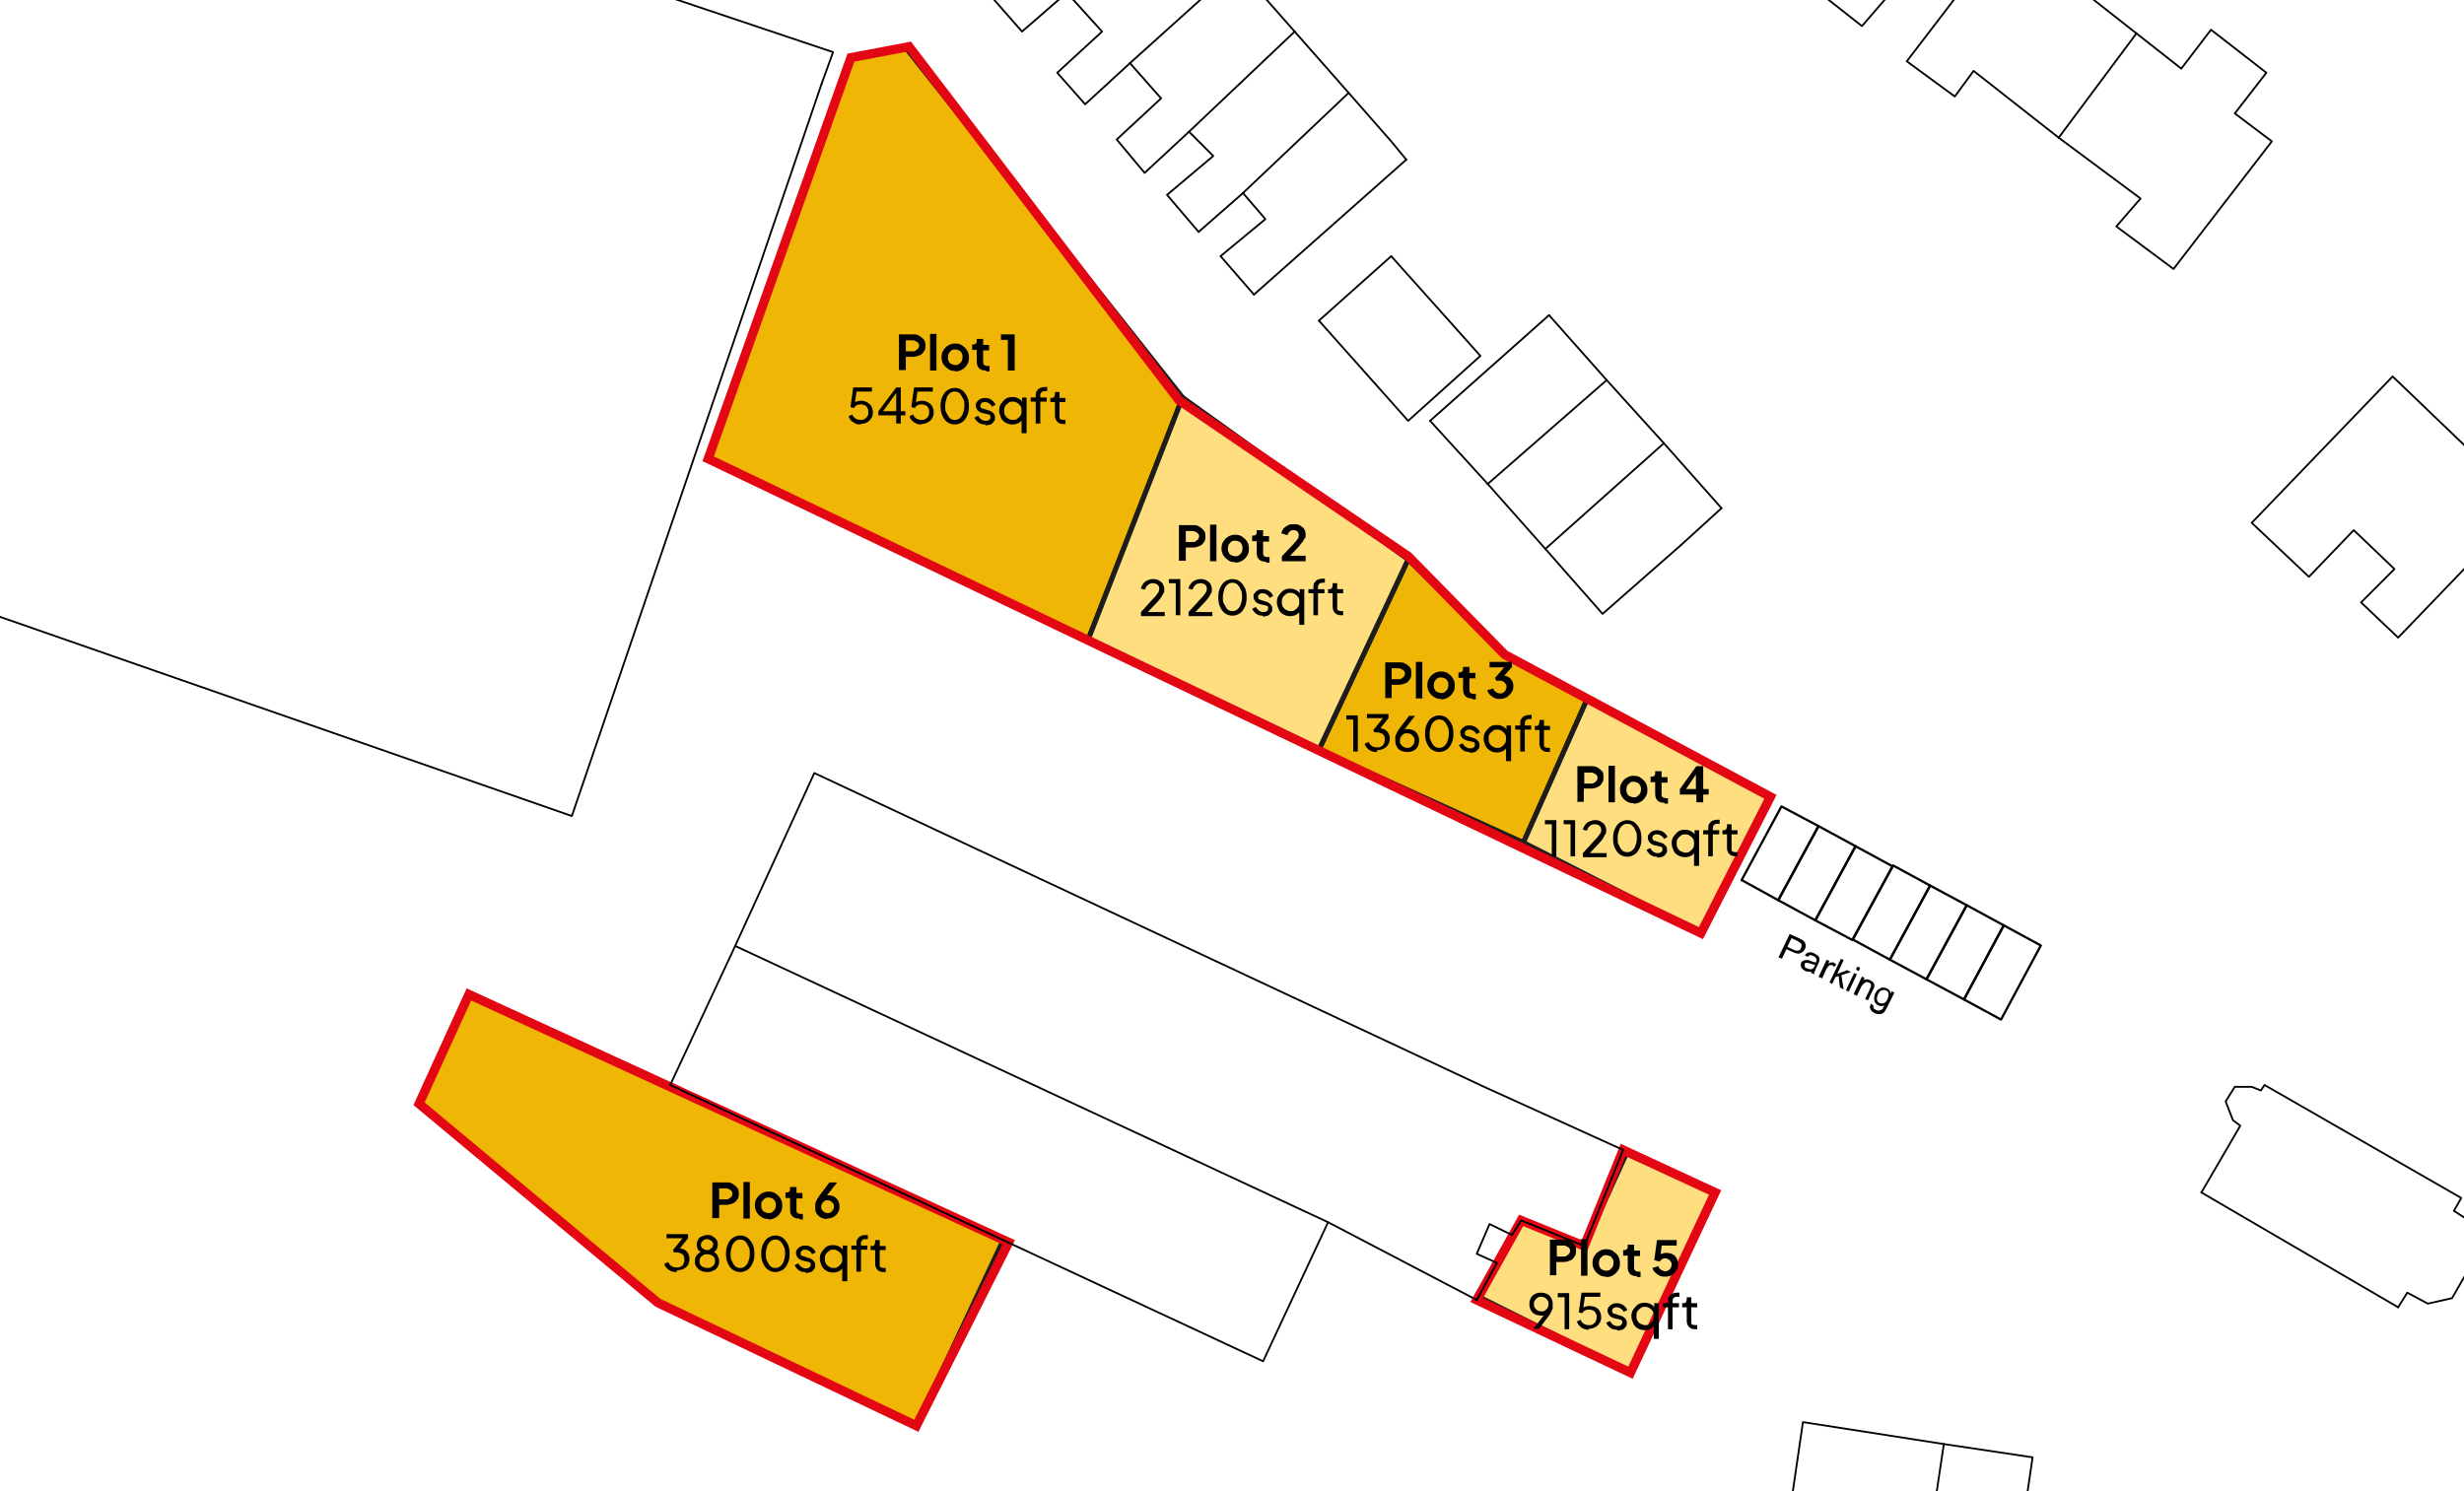 <?xml version="1.0" encoding="UTF-8"?>
<svg xmlns="http://www.w3.org/2000/svg" version="1.1" viewBox="0 0 538.6 326">
  <!-- Generator: Adobe Illustrator 29.8.1, SVG Export Plug-In . SVG Version: 2.1.1 Build 2)  -->
  <defs>
    <style>
      .st0 {
        fill: #010101;
      }

      .st1 {
        fill: #ffde80;
      }

      .st1, .st2, .st3, .st4, .st5, .st6, .st7 {
        stroke-linecap: round;
      }

      .st1, .st4, .st5, .st6, .st7 {
        stroke-linejoin: round;
      }

      .st1, .st6 {
        stroke: #1d1d1b;
        stroke-width: 1.1px;
      }

      .st2 {
        stroke: #e30613;
        stroke-width: 2px;
      }

      .st2, .st3 {
        stroke-miterlimit: 10;
      }

      .st2, .st3, .st4, .st5, .st7 {
        fill: none;
      }

      .st3, .st4, .st5, .st7 {
        stroke: #000;
      }

      .st4 {
        stroke-width: .4px;
      }

      .st5 {
        stroke-width: .5px;
      }

      .st6 {
        fill: #f0b605;
      }

      .st7 {
        stroke-width: 0px;
      }
    </style>
  </defs>
  <g id="Layer_7">
    <polygon class="st6" points="237.8 140 154.8 100.3 186.3 12.6 197.8 10.2 258.5 86.9 237.8 140"/>
    <polygon class="st6" points="333 184.2 288.3 163.9 307.8 122.3 328.9 143.1 347 152.7 333 184.2"/>
    <polygon class="st6" points="200.3 311.7 143.8 284.8 91.6 241.3 102.5 217.4 219.3 271.1 200.3 311.7"/>
    <polygon class="st1" points="237.8 140 288.3 163.9 307.8 122.3 258.5 86.9 237.8 140"/>
    <polygon class="st1" points="371.8 204 333 184.2 347 152.7 387 174.2 371.8 204"/>
    <polygon class="st1" points="374.9 260.7 355.5 252.2 346.3 272.4 332.5 266.8 322.8 283.3 356.4 300.1 374.9 260.7"/>
  </g>
  <g id="Layer_6">
    <polygon class="st2" points="154.8 100.3 186 12.6 198.7 10.2 257.7 87.5 307.8 121.6 328.9 143.1 387 174.2 371.8 204 154.8 100.3"/>
    <polygon class="st2" points="354.8 251.4 346.3 272.4 332.5 266.8 322.8 284.2 356.4 300.1 374.9 260.7 354.8 251.4"/>
    <polygon class="st2" points="220.5 271.6 102.5 217.4 91.6 241.3 143.8 284.8 200.3 311.7 220.5 271.6"/>
  </g>
  <g id="Layer_2">
    <g>
      <polyline class="st7" points="465.4 350.2 473.5 337.2 488.1 313.7 488.9 312.9 491 309.7 493.8 306.8 495.4 305.6 499.1 300.8 500.3 299.6 501.1 298 502.3 296.8 503.1 294.7 503.9 293.1 504.7 289.5 504.7 284.2 504.3 280.5 502.7 277.7 501.5 274.5 498.3 268.8 493.8 263.1 491.8 260.7 465.8 242.8 463 240.8 459.3 238 456.1 235.1 452.8 232.7 449.6 229.9 446 227 438.7 222.2"/>
      <polyline class="st7" points="-47.4 207.8 -38.8 206.8 -18.5 209.2 .5 212.4 12.3 215.7 30.1 224.6 50.4 237.2 58.9 244.5"/>
      <polyline class="st7" points="-47.4 193.6 -42.5 194.2 -25.8 196.2 -4.8 198.6 9.4 200.7 22.4 205.1 39.4 213.6 56.5 223 94.2 256.6 114.9 278.5 139.2 295.5 159.9 304.8 180.1 310.5 203.6 316.5 232.8 319 258.7 322.2 279.4 325.5 293.6 328.7 304.9 332 313 337.2 316.7 340.9 317.9 342.5 321.6 346.1 324.2 350.2"/>
      <polyline class="st4" points="179.6 18.3 125 178.4 -46.1 118.8 -4.8 -2.4"/>
      <polyline class="st7" points="-47.4 172.8 -31.9 179.2 75.9 212.8"/>
      <line class="st7" x1="527.9" y1="142.7" x2="510" y2="165"/>
      <line class="st7" x1="450" y1="30.1" x2="416.8" y2="78.2"/>
      <line class="st7" x1="383.2" y1="105" x2="376.3" y2="111.1"/>
      <line class="st7" x1="324.4" y1="37.8" x2="317.1" y2="26.4"/>
      <line class="st7" x1="339.8" y1="56.4" x2="328.5" y2="42.2"/>
      <line class="st7" x1="463.8" y1="189.3" x2="467.9" y2="184"/>
      <line class="st7" x1="451.2" y1="113.5" x2="465.4" y2="129.3"/>
      <polyline class="st7" points="300.7 -2.4 347.5 50.3 378.3 85.9 392.9 102.5 413.5 128.5 440.7 152.8 480 184.9 490.6 193.8 565.6 250.9 581.4 262.3 584.9 266.2"/>
      <polyline class="st7" points="584.9 236.6 574.9 228.6 544.9 206.8 487.7 161.7 456.9 135.4 430.5 111.9 413.5 92.8 334.4 -2.4"/>
      <polyline class="st7" points="75.9 212.8 81.6 216.1 102.7 228.2 134.7 238.8 269.3 297.6 317.1 323.8 331.7 337.6 340.3 350.2"/>
      <polyline class="st7" points="399.3 123.2 409.1 133.8 436.2 158.1 467.9 184 475.6 190.1 486.1 199 561.5 256.6 579.4 269.6"/>
      <polyline class="st7" points="416.8 78.2 431 91.6 451.2 113.5"/>
      <polyline class="st7" points="307.9 350.2 306.6 349 292.8 341.3 281.8 339.3 266.4 338 244.9 336 212.1 333.6 175.2 326.3 150.5 317.8 131.5 309.3 118.1 300.4 103.5 283.4 82.8 265.1 58.9 244.5"/>
      <line class="st4" x1="481.2" y1="260.7" x2="524.2" y2="285.8"/>
      <polyline class="st4" points="304.1 56 323.6 77.8 307.8 92 288.3 70.1"/>
      <line class="st4" x1="271.7" y1="42.2" x2="262" y2="50.7"/>
      <polyline class="st4" points="259.9 28.8 250.2 37.8 244.1 30.5 253.8 21.5 247 13.8"/>
      <polyline class="st4" points="283 6.9 294.8 20.3 304.1 30.9 307.4 34.9"/>
      <polyline class="st4" points="420.4 345.7 439.9 348.6 444.3 318.6 424.9 315.7"/>
      <polyline class="st4" points="262 50.7 255.1 42.6 265.2 34.1 259.9 28.8"/>
      <polyline class="st4" points="160.7 206.8 146.5 237.2 276.1 297.6 290.3 267.2 322.8 284.2"/>
      <polyline class="st4" points="450 30.1 431.4 15.5 427.3 21.1 416.8 13.4 428.9 -2.4"/>
      <polyline class="st4" points="459.5 -2.4 457.7 0 467 7.3"/>
      <polyline class="st4" points="396.7 -2.4 407 5.7 414 -2.4"/>
      <line class="st4" x1="288.3" y1="70.1" x2="304.1" y2="56"/>
      <line class="st4" x1="312.6" y1="92" x2="338.6" y2="68.9"/>
      <line class="st4" x1="338.6" y1="68.9" x2="351.2" y2="83.1"/>
      <line class="st4" x1="307.4" y1="34.9" x2="274.1" y2="64.4"/>
      <line class="st4" x1="376.3" y1="111.1" x2="367.4" y2="119.2"/>
      <polyline class="st4" points="524.2 285.8 526.2 282.6 530.7 285 536 283.8 542.5 272.4 540.8 267.6 536.4 264.7 538 261.9 495 237.2 494.2 238.4 492.2 237.6 488.5 237.6 486.5 240.8 488.1 244.9 489.7 246.1 481.2 260.7"/>
      <polyline class="st4" points="492.2 114.3 504.7 126.1 514.5 115.9 523.4 124.4 516.1 131.7 524.2 139.4 552.2 110.3 523 82.3 492.2 114.3"/>
      <line class="st4" x1="363.7" y1="96.9" x2="376.3" y2="111.1"/>
      <polyline class="st4" points="141 -2.4 182.1 11.4 179.6 18.3"/>
      <line class="st4" x1="274.8" y1="-2.4" x2="283" y2="6.9"/>
      <polyline class="st4" points="247 13.8 237.2 22.8 231.1 15.9 240.9 6.9 233.2 -1.6 223.4 6.9 217 -.4 219.2 -2.4"/>
      <polyline class="st4" points="424.9 315.7 394.1 310.9 390.9 332.8 401.8 334.4 400.5 342.9 420.4 345.7"/>
      <polyline class="st4" points="467 7.3 476.8 15 483.3 6.5 495.4 15.9 488.5 24.8 496.6 30.9 475.1 58.8 462.6 49.5 467.9 43.4 450 30.1"/>
      <polyline class="st4" points="274.1 64.4 266.8 56 276.6 47.9 271.7 42.2"/>
      <line class="st4" x1="337.8" y1="120" x2="325.2" y2="105.8"/>
      <polyline class="st4" points="160.7 206.8 178 169 324.4 237.6 354.8 251.4 346.3 272.4 332.5 266.8 330.5 270 325.6 267.6 322.8 274.1 327.2 276.1 322.8 284.2"/>
      <line class="st4" x1="325.2" y1="105.8" x2="312.6" y2="92"/>
      <line class="st4" x1="351.2" y1="83.1" x2="363.7" y2="96.9"/>
      <polyline class="st4" points="367.4 119.2 350.3 134.2 337.8 120"/>
      <line class="st4" x1="259.9" y1="28.8" x2="283" y2="6.9"/>
      <line class="st4" x1="294.8" y1="20.3" x2="271.7" y2="42.2"/>
      <line class="st4" x1="160.7" y1="206.8" x2="290.3" y2="267.2"/>
      <line class="st4" x1="265" y1="-2.4" x2="247" y2="13.8"/>
      <line class="st4" x1="337.8" y1="120" x2="363.7" y2="96.9"/>
      <line class="st4" x1="325.2" y1="105.8" x2="351.2" y2="83.1"/>
      <line class="st4" x1="420.4" y1="345.7" x2="424.9" y2="315.7"/>
      <line class="st4" x1="467" y1="7.3" x2="450" y2="30.1"/>
      <line class="st7" x1="538" y1="338" x2="541.6" y2="313.7"/>
      <line class="st7" x1="481.2" y1="329.5" x2="485.3" y2="302"/>
      <polyline class="st7" points="221 24.8 226.3 20.3 232 26.8"/>
      <polyline class="st7" points="283 6.9 283.9 6.5 292.4 -1.2"/>
      <line class="st7" x1="510" y1="165" x2="544.1" y2="188.5"/>
      <polyline class="st7" points="338.6 68.9 345.9 62.4 339.8 56.4"/>
      <line class="st7" x1="324.4" y1="37.8" x2="304.1" y2="56"/>
      <line class="st7" x1="383.2" y1="105" x2="399.3" y2="123.2"/>
      <line class="st7" x1="363.7" y1="96.9" x2="371.4" y2="91.6"/>
      <polyline class="st7" points="351.2 83.1 358.5 76.6 371.4 91.6"/>
      <line class="st7" x1="345.9" y1="62.4" x2="358.5" y2="76.6"/>
      <polyline class="st7" points="367.4 119.2 380.8 133.8 354.8 156.9"/>
      <line class="st7" x1="463.8" y1="189.3" x2="450.4" y2="208.4"/>
      <polyline class="st7" points="524.2 285.8 522.6 288.7 526.6 289.5 529.1 289.9 533.5 290.3 536 290.7 538.8 290.3 541.2 290.3 542.5 289.9 543.7 289.5 544.9 289.1 546.1 288.7 547.7 288.2 548.9 287.8 550.2 287.4 573.7 273.2"/>
      <polyline class="st7" points="481.2 260.7 432.6 232.7 432.2 233.5 409.5 265.5"/>
      <line class="st7" x1="371.4" y1="91.6" x2="383.2" y2="105"/>
      <polyline class="st7" points="573.7 273.2 572.9 272.4 545.3 249.7 506.4 217.7 469.9 193 463.8 189.3"/>
      <polyline class="st7" points="288.3 70.1 270.9 85.5 268.9 87.5"/>
      <line class="st7" x1="307.4" y1="34.9" x2="317.1" y2="26.4"/>
      <line class="st7" x1="328.5" y1="42.2" x2="324.4" y2="37.8"/>
      <line class="st7" x1="294" y1="108.6" x2="268.9" y2="87.5"/>
      <line class="st7" x1="245.3" y1="41.4" x2="250.2" y2="37.8"/>
      <line class="st7" x1="257.1" y1="54.8" x2="262" y2="50.7"/>
      <polyline class="st7" points="234 39.4 239.7 34.5 245.3 41.4"/>
      <line class="st7" x1="237.2" y1="22.8" x2="232" y2="26.8"/>
      <polyline class="st7" points="525.8 4.9 518.1 -.8 508.4 13.4 515.3 19.1"/>
      <polyline class="st7" points="445.8 350.2 450.4 319.4 454.5 314.9"/>
      <polyline class="st7" points="221 24.8 226.7 31.7 232 26.8"/>
      <polyline class="st7" points="244.9 52.4 251 47.5 257.1 54.8"/>
      <polyline class="st7" points="206.4 8.6 212.1 3.7 218.6 11.8"/>
      <polyline class="st7" points="454.5 314.9 443.9 313.7 446.4 293.1 457.3 294.3"/>
      <line class="st7" x1="419.2" y1="-2.4" x2="382.8" y2="44.2"/>
      <polyline class="st7" points="502.7 307.6 513.3 309.3 523.8 310.9"/>
      <polyline class="st7" points="430.5 277.7 450.8 288.2 485.3 302"/>
      <polyline class="st7" points="523.8 310.9 520.6 331.6 510 329.9 499.5 328.3 502.7 307.6 498.3 307.2 485.3 302"/>
      <polyline class="st7" points="257.5 66.1 262.8 61.2 269.3 68.9"/>
      <polyline class="st7" points="322.8 284.2 326.8 286.2 339.8 292.3 343.5 293.9 380.8 311.7"/>
      <polyline class="st7" points="432.6 232.7 445.6 214.9 450.4 208.4"/>
      <polyline class="st7" points="584.9 79.1 570.4 70.5 561.1 65.2 549.8 60.8 540.8 58.8 532.7 57.6 522.2 55.6 512.9 53.6 465.4 129.3"/>
      <polyline class="st7" points="317.1 26.4 313 22.8 304.5 12.6"/>
      <polyline class="st7" points="245.3 41.4 240.1 46.3 244.9 52.4"/>
      <line class="st7" x1="226.7" y1="31.7" x2="234" y2="39.4"/>
      <line class="st7" x1="304.5" y1="12.6" x2="294.8" y2="20.3"/>
      <line class="st7" x1="234" y1="39.4" x2="240.1" y2="46.3"/>
      <line class="st7" x1="213.3" y1="16.3" x2="221" y2="24.8"/>
      <line class="st7" x1="218.6" y1="11.8" x2="223.4" y2="6.9"/>
      <line class="st7" x1="474.8" y1="-2.4" x2="467" y2="7.3"/>
      <line class="st7" x1="515.3" y1="19.1" x2="525.8" y2="4.9"/>
      <line class="st7" x1="375.8" y1="-2.4" x2="357.2" y2="18.7"/>
      <polyline class="st7" points="325.2 105.8 307.8 121.6 309.4 123.2"/>
      <line class="st7" x1="380.8" y1="311.7" x2="409.5" y2="265.5"/>
      <line class="st7" x1="337.8" y1="120" x2="321.2" y2="135"/>
      <line class="st7" x1="269.3" y1="68.9" x2="274.1" y2="64.4"/>
      <polyline class="st7" points="244.9 52.4 251.8 59.6 257.1 54.8"/>
      <polyline class="st7" points="251.8 59.6 257.5 66.1 264.4 73.8 269.3 68.9"/>
      <polyline class="st7" points="457.3 294.3 467.9 296 465.4 316.5 454.5 314.9"/>
      <polyline class="st7" points="312.6 92 294.4 108.2 294 108.6"/>
      <line class="st7" x1="213.3" y1="16.3" x2="218.6" y2="11.8"/>
      <polyline class="st7" points="357.2 18.7 382.8 44.2 416.8 78.2"/>
      <polyline class="st7" points="294 108.6 301.3 114.7 307.8 121.6"/>
      <polyline class="st7" points="451.2 113.5 462.6 101.3 472.7 83.5 481.6 69.7 488.9 56.8 494.2 49.5 501.9 38.6 510 26.8 515.3 19.1"/>
      <line class="st7" x1="342" y1="-2.4" x2="357.2" y2="18.7"/>
      <line class="st7" x1="465.4" y1="129.3" x2="510" y2="165"/>
      <line class="st7" x1="356.4" y1="350.2" x2="380.8" y2="311.7"/>
      <line class="st7" x1="409.5" y1="265.5" x2="430.5" y2="277.7"/>
      <line class="st7" x1="527.9" y1="142.7" x2="557.9" y2="110.7"/>
      <polyline class="st7" points="304.5 12.6 292.4 -1.2 291.2 -2.4"/>
      <line class="st7" x1="523.8" y1="310.9" x2="541.6" y2="313.7"/>
      <line class="st7" x1="510" y1="329.9" x2="513.3" y2="309.3"/>
      <line class="st7" x1="454.5" y1="314.9" x2="457.3" y2="294.3"/>
      <line class="st7" x1="424.9" y1="315.7" x2="430.5" y2="277.7"/>
      <polyline class="st7" points="197.7 -2.4 198.7 -2 195.5 3.7 202.8 13.4 266.8 89.2 268.9 87.5"/>
      <line class="st7" x1="525.8" y1="4.9" x2="530.7" y2="-2.4"/>
      <polyline class="st7" points="207.7 -2.4 201.5 2.9 206.4 8.6 213.3 16.3"/>
    </g>
    <g>
      <g>
        <path class="st0" d="M196.5,81v-7.9h3c.5,0,1,0,1.4.3.4.2.7.5,1,.8s.4.8.4,1.4-.1,1-.4,1.3c-.2.4-.6.7-1,.8-.4.2-.9.3-1.4.3h-1.5v2.9h-1.5ZM198,76.8h1.5c.3,0,.5,0,.7-.2s.3-.2.5-.4c.1-.2.2-.4.2-.6s0-.5-.2-.6c-.1-.2-.3-.3-.5-.4s-.4-.2-.7-.2h-1.5v2.4Z"/>
        <path class="st0" d="M203.3,81v-8h1.4v8h-1.4Z"/>
        <path class="st0" d="M208.8,81.1c-.6,0-1.1-.1-1.5-.4s-.8-.6-1.1-1.1c-.3-.5-.4-1-.4-1.5s.1-1.1.4-1.5c.3-.5.6-.8,1.1-1.1s1-.4,1.5-.4,1.1.1,1.5.4.8.6,1.1,1.1.4,1,.4,1.6-.1,1.1-.4,1.5c-.3.5-.6.8-1.1,1.1s-1,.4-1.5.4ZM208.8,79.8c.3,0,.6,0,.8-.2.2-.1.4-.4.6-.6.1-.3.2-.6.2-.9s0-.6-.2-.9c-.1-.3-.3-.5-.6-.6-.2-.1-.5-.2-.8-.2s-.6,0-.8.2c-.2.1-.4.4-.6.6-.1.3-.2.6-.2.9s0,.6.2.9c.1.3.3.5.6.6s.5.2.8.2Z"/>
        <path class="st0" d="M215.5,81c-.7,0-1.2-.2-1.5-.5s-.5-.9-.5-1.5v-2.5h-1v-1.2h.1c.3,0,.5,0,.7-.2s.2-.4.2-.6v-.4h1.4v1.3h1.3v1.2h-1.3v2.5c0,.2,0,.4.1.5,0,.1.2.2.3.3s.3.1.6.1.1,0,.2,0c0,0,.1,0,.2,0v1.2c0,0-.2,0-.3,0-.1,0-.2,0-.4,0Z"/>
        <path class="st0" d="M220.3,81v-6.7h-1.5v-1.2h3v7.9h-1.4Z"/>
      </g>
      <g>
        <path class="st0" d="M188.2,92.8c-.4,0-.8,0-1.2-.2s-.7-.4-.9-.6c-.3-.3-.5-.6-.6-1l.8-.4c.1.4.4.7.7.9s.7.3,1.1.3.6,0,.9-.2.4-.3.6-.6.2-.5.2-.9,0-.6-.2-.9c-.1-.3-.3-.5-.6-.6s-.5-.2-.8-.2-.6,0-.9.2c-.3.1-.5.3-.6.6l-.8-.2.6-4.3h4.1v.9h-3.7l.4-.4-.5,3.4-.4-.2c.2-.3.5-.5.8-.6s.7-.2,1-.2,1,.1,1.4.4c.4.2.7.5.9.9.2.4.3.8.3,1.3s-.1.9-.4,1.3c-.2.4-.6.7-1,.9-.4.2-.9.3-1.4.3Z"/>
        <path class="st0" d="M195.9,92.6v-1.8h-3.9v-.9l3.9-5.2h1v5.2h1v.9h-1v1.8h-1ZM192.8,90.3v-.4c-.1,0,3.1,0,3.1,0v-4.4h.3c0,0-3.4,4.7-3.4,4.7Z"/>
        <path class="st0" d="M201.5,92.8c-.4,0-.8,0-1.2-.2s-.7-.4-.9-.6c-.3-.3-.5-.6-.6-1l.8-.4c.1.4.4.7.7.9s.7.3,1.1.3.6,0,.9-.2.4-.3.6-.6.2-.5.2-.9,0-.6-.2-.9c-.1-.3-.3-.5-.6-.6s-.5-.2-.8-.2-.6,0-.9.2c-.3.1-.5.3-.6.6l-.8-.2.6-4.3h4.1v.9h-3.7l.4-.4-.5,3.4-.4-.2c.2-.3.5-.5.8-.6s.7-.2,1-.2,1,.1,1.4.4c.4.2.7.5.9.9.2.4.3.8.3,1.3s-.1.9-.4,1.3c-.2.4-.6.7-1,.9-.4.2-.9.3-1.4.3Z"/>
        <path class="st0" d="M208.7,92.8c-.6,0-1.2-.2-1.6-.5-.5-.3-.8-.8-1.1-1.4-.3-.6-.4-1.3-.4-2.1s.1-1.5.4-2.1c.3-.6.6-1.1,1.1-1.4s1-.5,1.6-.5,1.2.2,1.6.5.8.8,1.1,1.4c.3.6.4,1.3.4,2.1s-.1,1.5-.4,2.1c-.3.6-.6,1.1-1.1,1.4-.5.3-1,.5-1.6.5ZM208.7,91.8c.4,0,.8-.1,1.1-.4.3-.3.6-.6.7-1.1.2-.5.3-1,.3-1.6s0-1.2-.3-1.6-.4-.8-.7-1.1c-.3-.3-.7-.4-1.1-.4s-.8.1-1.1.4c-.3.3-.6.6-.7,1.1s-.3,1-.3,1.6,0,1.2.3,1.6.4.8.7,1.1c.3.3.7.4,1.1.4Z"/>
        <path class="st0" d="M215.4,92.8c-.6,0-1.1-.1-1.5-.4-.4-.3-.7-.7-.9-1.1l.8-.4c.2.3.4.6.7.8.3.2.6.3.9.3s.6,0,.8-.2c.2-.1.3-.3.3-.6s0-.3-.1-.4c0-.1-.2-.2-.3-.2-.1,0-.3-.1-.4-.1l-.9-.2c-.5-.1-.9-.4-1.1-.6-.2-.3-.4-.6-.4-1s0-.6.3-.9c.2-.3.4-.4.7-.6.3-.1.6-.2,1-.2s1,.1,1.4.4c.4.3.7.6.9,1.1l-.8.4c-.1-.3-.3-.5-.6-.7-.3-.2-.5-.3-.9-.3s-.5,0-.7.2-.3.3-.3.6,0,.3.1.4c0,.1.2.2.3.2.1,0,.2,0,.4.1l.9.3c.5.1.8.3,1.1.6.3.3.4.6.4,1s0,.6-.3.9-.4.5-.7.6c-.3.1-.7.2-1.1.2Z"/>
        <path class="st0" d="M223.3,94.7v-3.3l.2.2c-.2.4-.5.7-.9.9s-.8.3-1.3.3-1-.1-1.5-.4-.8-.6-1-1.1c-.2-.5-.4-1-.4-1.5s.1-1.1.4-1.5c.3-.4.6-.8,1-1.1.4-.3.9-.4,1.5-.4s.9.1,1.3.3c.4.2.7.5.9.8v.2c-.1,0-.1-1.2-.1-1.2h1v7.8h-1ZM221.4,91.8c.4,0,.7,0,1-.3.3-.2.5-.4.7-.7.2-.3.2-.7.2-1s0-.7-.2-1c-.2-.3-.4-.5-.7-.7-.3-.2-.6-.3-1-.3s-.7,0-1,.3c-.3.2-.5.4-.7.7-.2.3-.2.7-.2,1s0,.7.2,1c.2.3.4.6.7.7.3.2.6.3,1,.3Z"/>
        <path class="st0" d="M226.4,92.6v-4.8h-1.1v-.9h1.1v-.4c0-.4,0-.8.3-1.1.2-.3.4-.5.7-.6s.6-.2,1-.2.2,0,.3,0c0,0,.2,0,.2,0v.9c0,0-.1,0-.2,0,0,0-.1,0-.2,0-.3,0-.6,0-.8.2-.2.2-.3.4-.3.8v.4h1.4v.9h-1.4v4.8h-1Z"/>
        <path class="st0" d="M232.4,92.7c-.6,0-1-.2-1.3-.5s-.5-.8-.5-1.3v-3h-1v-.9h.2c.3,0,.5,0,.6-.2s.2-.4.2-.6v-.5h1v1.3h1.3v.9h-1.3v3c0,.2,0,.4,0,.5,0,.1.2.3.3.3.1,0,.3.1.6.1s.1,0,.2,0c0,0,.1,0,.2,0v.9c0,0-.2,0-.3,0-.1,0-.2,0-.3,0Z"/>
      </g>
      <g>
        <path class="st0" d="M257.7,122.7v-7.9h3c.5,0,1,0,1.4.3.4.2.7.5,1,.8s.4.8.4,1.4-.1,1-.4,1.3c-.2.4-.6.7-1,.8-.4.2-.9.3-1.4.3h-1.5v2.9h-1.5ZM259.2,118.5h1.5c.3,0,.5,0,.7-.2s.3-.2.5-.4c.1-.2.2-.4.2-.6s0-.5-.2-.6c-.1-.2-.3-.3-.5-.4s-.4-.2-.7-.2h-1.5v2.4Z"/>
        <path class="st0" d="M264.5,122.7v-8h1.4v8h-1.4Z"/>
        <path class="st0" d="M270,122.9c-.6,0-1.1-.1-1.5-.4s-.8-.6-1.1-1.1c-.3-.5-.4-1-.4-1.5s.1-1.1.4-1.5c.3-.5.6-.8,1.1-1.1s1-.4,1.5-.4,1.1.1,1.5.4.8.6,1.1,1.1.4,1,.4,1.6-.1,1.1-.4,1.5c-.3.5-.6.8-1.1,1.1s-1,.4-1.5.4ZM270,121.6c.3,0,.6,0,.8-.2.2-.1.4-.4.6-.6.1-.3.2-.6.2-.9s0-.6-.2-.9c-.1-.3-.3-.5-.6-.6-.2-.1-.5-.2-.8-.2s-.6,0-.8.2c-.2.1-.4.4-.6.6-.1.3-.2.6-.2.9s0,.6.2.9c.1.3.3.5.6.6s.5.2.8.2Z"/>
        <path class="st0" d="M276.7,122.8c-.7,0-1.2-.2-1.5-.5-.4-.4-.5-.9-.5-1.5v-2.5h-1v-1.2h.1c.3,0,.5,0,.7-.2s.2-.4.2-.6v-.4h1.4v1.3h1.3v1.2h-1.3v2.5c0,.2,0,.4.1.5,0,.1.2.2.3.3.1,0,.3.1.6.1s.1,0,.2,0c0,0,.1,0,.2,0v1.2c0,0-.2,0-.3,0s-.2,0-.4,0Z"/>
        <path class="st0" d="M280.2,122.7v-1.1l2.1-2.2c.4-.4.7-.8,1-1.1.2-.3.4-.5.5-.7,0-.2.1-.4.1-.6,0-.3-.1-.6-.3-.8-.2-.2-.5-.3-.8-.3s-.6,0-.9.3c-.2.2-.4.5-.5.8l-1.3-.4c0-.4.3-.8.5-1.1.3-.3.6-.5,1-.7.4-.2.8-.2,1.2-.2s1,0,1.4.3.7.4.9.8c.2.3.3.7.3,1.2s0,.6-.2.8-.3.6-.5.8-.5.6-.8,1l-1.9,2h3.4v1.2h-5.3Z"/>
      </g>
      <g>
        <path class="st0" d="M249.4,134.5v-.7l2.2-2.4c.4-.5.8-.8,1-1.1.3-.3.4-.6.6-.8.1-.2.2-.5.2-.7,0-.4-.1-.8-.4-1s-.6-.3-1-.3-.8.1-1.1.4c-.3.2-.5.6-.6,1l-.9-.2c0-.4.3-.8.5-1.1.2-.3.6-.6.9-.7.4-.2.8-.3,1.2-.3s.9,0,1.3.3c.4.2.7.4.9.8s.3.7.3,1.2,0,.6-.2.8c-.1.3-.3.6-.5.9-.2.3-.5.7-.9,1.1l-2,2.1h3.7v.9h-5.2Z"/>
        <path class="st0" d="M257,134.5v-7h-1.5v-.9h2.5v7.9h-1.1Z"/>
        <path class="st0" d="M259.8,134.5v-.7l2.2-2.4c.4-.5.8-.8,1-1.1.3-.3.4-.6.6-.8.1-.2.2-.5.2-.7,0-.4-.1-.8-.4-1s-.6-.3-1-.3-.8.1-1.1.4c-.3.2-.5.6-.6,1l-.9-.2c0-.4.3-.8.5-1.1.2-.3.6-.6.9-.7.4-.2.8-.3,1.2-.3s.9,0,1.3.3c.4.2.7.4.9.8s.3.7.3,1.2,0,.6-.2.8c-.1.3-.3.6-.5.9-.2.3-.5.7-.9,1.1l-2,2.1h3.7v.9h-5.2Z"/>
        <path class="st0" d="M269.4,134.6c-.6,0-1.2-.2-1.6-.5-.5-.3-.8-.8-1.1-1.4-.3-.6-.4-1.3-.4-2.1s.1-1.5.4-2.1c.3-.6.6-1.1,1.1-1.4s1-.5,1.6-.5,1.2.2,1.6.5.8.8,1.1,1.4c.3.6.4,1.3.4,2.1s-.1,1.5-.4,2.1c-.3.6-.6,1.1-1.1,1.4-.5.3-1,.5-1.6.5ZM269.4,133.6c.4,0,.8-.1,1.1-.4.3-.3.6-.6.7-1.1.2-.5.3-1,.3-1.6s0-1.2-.3-1.6c-.2-.5-.4-.8-.7-1.1-.3-.3-.7-.4-1.1-.4s-.8.1-1.1.4c-.3.3-.6.6-.7,1.1s-.3,1-.3,1.6,0,1.2.3,1.6.4.8.7,1.1c.3.3.7.4,1.1.4Z"/>
        <path class="st0" d="M276.1,134.6c-.6,0-1.1-.1-1.5-.4-.4-.3-.7-.7-.9-1.1l.8-.4c.2.3.4.6.7.8.3.2.6.3.9.3s.6,0,.8-.2c.2-.1.3-.3.3-.6s0-.3-.1-.4c0-.1-.2-.2-.3-.2-.1,0-.3-.1-.4-.1l-.9-.2c-.5-.1-.9-.4-1.1-.6-.2-.3-.4-.6-.4-1s0-.6.3-.9c.2-.3.4-.4.7-.6s.6-.2,1-.2,1,.1,1.4.4c.4.3.7.6.9,1.1l-.8.4c-.1-.3-.3-.5-.6-.7-.3-.2-.5-.3-.9-.3s-.5,0-.7.2-.3.3-.3.6,0,.3.1.4c0,.1.2.2.3.2.1,0,.2,0,.3.1l.9.3c.5.1.8.3,1.1.6.3.3.4.6.4,1s0,.6-.3.9-.4.5-.7.6c-.3.1-.7.2-1.1.2Z"/>
        <path class="st0" d="M284,136.6v-3.3l.2.2c-.2.4-.5.7-.9.9-.4.2-.8.3-1.3.3s-1-.1-1.5-.4-.8-.6-1-1.1c-.2-.5-.4-1-.4-1.5s.1-1.1.4-1.5c.3-.4.6-.8,1-1.1.4-.3.9-.4,1.5-.4s.9.1,1.3.3.7.5.9.8v.2c-.1,0-.1-1.2-.1-1.2h1v7.8h-1ZM282.1,133.6c.4,0,.7,0,1-.3.3-.2.5-.4.7-.7.2-.3.2-.7.2-1s0-.7-.2-1-.4-.5-.7-.7c-.3-.2-.6-.3-1-.3s-.7,0-1,.3c-.3.2-.5.4-.7.7-.2.3-.2.7-.2,1s0,.7.2,1c.2.3.4.6.7.7.3.2.6.3,1,.3Z"/>
        <path class="st0" d="M287.1,134.5v-4.8h-1.1v-.9h1.1v-.4c0-.4,0-.8.3-1.1.2-.3.4-.5.7-.6.3-.1.6-.2,1-.2s.2,0,.3,0c0,0,.2,0,.2,0v.9c0,0-.1,0-.2,0,0,0-.1,0-.2,0-.3,0-.6,0-.8.2-.2.2-.3.4-.3.8v.4h1.4v.9h-1.4v4.8h-1Z"/>
        <path class="st0" d="M293.1,134.5c-.6,0-1-.2-1.3-.5-.3-.3-.5-.8-.5-1.3v-3h-1v-.9h.2c.3,0,.5,0,.6-.2.1-.2.2-.4.2-.6v-.5h1v1.3h1.3v.9h-1.3v3c0,.2,0,.4,0,.5,0,.1.2.3.3.3.1,0,.3.1.6.1s.1,0,.2,0c0,0,.1,0,.2,0v.9c0,0-.2,0-.3,0s-.2,0-.3,0Z"/>
      </g>
      <g>
        <path class="st0" d="M302.8,152.7v-7.9h3c.5,0,1,0,1.4.3.4.2.7.5,1,.8s.3.8.3,1.4-.1,1-.4,1.3c-.2.4-.6.7-1,.8-.4.2-.9.3-1.4.3h-1.5v2.9h-1.5ZM304.2,148.5h1.5c.3,0,.5,0,.7-.2s.3-.2.5-.4c.1-.2.2-.4.2-.6s0-.5-.2-.6c-.1-.2-.3-.3-.5-.4s-.4-.2-.7-.2h-1.5v2.4Z"/>
        <path class="st0" d="M309.5,152.7v-8h1.4v8h-1.4Z"/>
        <path class="st0" d="M315,152.8c-.6,0-1.1-.1-1.5-.4-.5-.3-.8-.6-1.1-1.1-.3-.5-.4-1-.4-1.5s.1-1.1.4-1.5c.3-.5.6-.8,1.1-1.1s1-.4,1.5-.4,1.1.1,1.5.4.8.6,1.1,1.1.4,1,.4,1.6-.1,1.1-.4,1.5c-.3.5-.6.8-1.1,1.1-.5.3-1,.4-1.5.4ZM315,151.5c.3,0,.6,0,.8-.2s.4-.4.6-.6c.1-.3.2-.6.2-.9s0-.6-.2-.9c-.1-.3-.3-.5-.6-.6-.2-.1-.5-.2-.8-.2s-.6,0-.8.2c-.2.1-.4.4-.6.6-.1.3-.2.6-.2.9s0,.6.2.9c.1.3.3.5.6.6s.5.2.8.2Z"/>
        <path class="st0" d="M321.8,152.7c-.7,0-1.2-.2-1.5-.5s-.5-.9-.5-1.5v-2.5h-1v-1.2h.1c.3,0,.5,0,.7-.2s.2-.4.2-.6v-.4h1.4v1.3h1.3v1.2h-1.3v2.5c0,.2,0,.4.1.5,0,.1.2.2.3.3.1,0,.3.1.6.1s.1,0,.2,0c0,0,.1,0,.2,0v1.2c0,0-.2,0-.3,0-.1,0-.2,0-.4,0Z"/>
        <path class="st0" d="M327.9,152.8c-.4,0-.8,0-1.2-.2-.4-.2-.7-.4-1-.7s-.5-.6-.6-1l1.3-.4c.1.4.3.6.6.8.3.2.6.3.9.3s.5,0,.7-.2c.2-.1.4-.3.5-.5.1-.2.2-.4.2-.7s0-.5-.2-.7c-.1-.2-.3-.3-.5-.5-.2-.1-.5-.2-.7-.2s-.3,0-.4,0c-.1,0-.3,0-.4.1l-.3-.7,2-2.3h-3.2v-1.2h4.9v1.1l-2.1,2.4v-.5c.5,0,.9.1,1.3.3.4.2.6.5.8.8.2.3.3.8.3,1.2s-.1,1-.4,1.4-.6.7-1,1c-.4.2-.9.4-1.5.4Z"/>
      </g>
      <g>
        <path class="st0" d="M295.8,164.3v-7h-1.5v-.9h2.5v7.9h-1.1Z"/>
        <path class="st0" d="M301,164.4c-.4,0-.8,0-1.2-.2-.4-.1-.7-.4-.9-.6-.3-.3-.5-.6-.6-1l.9-.4c.1.4.4.7.7.9.3.2.7.3,1.1.3s.6,0,.9-.2.5-.3.6-.6c.1-.2.2-.5.2-.9s0-.6-.2-.9c-.1-.2-.3-.4-.6-.5-.3-.1-.5-.2-.9-.2s-.2,0-.3,0c-.1,0-.2,0-.3,0l-.2-.5,2.1-2.6h-3.5v-.9h4.7v.9l-2,2.5v-.3c.4,0,.8.1,1.2.3.4.2.6.5.8.8.2.4.3.8.3,1.2s-.1.9-.4,1.3c-.2.4-.6.7-1,.9s-.9.3-1.4.3Z"/>
        <path class="st0" d="M307.6,164.4c-.5,0-1-.1-1.4-.3-.4-.2-.7-.5-.9-.9-.2-.4-.3-.8-.3-1.3s0-.5,0-.8c0-.3.2-.5.3-.8s.3-.6.5-.9l2.2-2.9h1.3l-2.7,3.5h-.2c.1-.2.2-.3.4-.4.1,0,.3-.1.4-.2.2,0,.3,0,.5,0,.5,0,.9.1,1.3.3s.7.5.9.9.3.8.3,1.3-.1.9-.3,1.3-.5.7-.9.9c-.4.2-.8.3-1.3.3ZM307.6,163.5c.3,0,.6,0,.8-.2.2-.1.4-.3.6-.6.1-.2.2-.5.2-.8s0-.6-.2-.8c-.1-.2-.3-.4-.6-.6-.2-.1-.5-.2-.8-.2s-.6,0-.8.2c-.2.1-.4.3-.6.6-.1.2-.2.5-.2.8s0,.6.2.8c.1.2.3.4.6.6.2.1.5.2.8.2Z"/>
        <path class="st0" d="M314.6,164.4c-.6,0-1.2-.2-1.6-.5-.5-.3-.8-.8-1.1-1.4-.3-.6-.4-1.3-.4-2.1s.1-1.5.4-2.1c.3-.6.6-1.1,1.1-1.4.5-.3,1-.5,1.6-.5s1.2.2,1.6.5.8.8,1.1,1.4c.3.6.4,1.3.4,2.1s-.1,1.5-.4,2.1c-.3.6-.6,1.1-1.1,1.4s-1,.5-1.6.5ZM314.6,163.5c.4,0,.8-.1,1.1-.4s.6-.6.7-1.1c.2-.5.3-1,.3-1.6s0-1.2-.3-1.6c-.2-.5-.4-.8-.7-1.1s-.7-.4-1.1-.4-.8.1-1.1.4-.6.6-.7,1.1c-.2.5-.3,1-.3,1.6s0,1.2.3,1.6c.2.5.4.8.7,1.1.3.3.7.4,1.1.4Z"/>
        <path class="st0" d="M321.3,164.4c-.6,0-1.1-.1-1.5-.4-.4-.3-.7-.7-.9-1.1l.8-.4c.2.3.4.6.7.8.3.2.6.3.9.3s.6,0,.8-.2c.2-.1.3-.3.3-.6s0-.3-.1-.4c0-.1-.2-.2-.3-.2-.1,0-.3-.1-.4-.1l-.9-.2c-.5-.1-.9-.4-1.1-.6-.2-.3-.4-.6-.4-1s0-.6.3-.9c.2-.3.4-.4.7-.6s.6-.2,1-.2,1,.1,1.4.4c.4.3.7.6.9,1.1l-.8.4c-.1-.3-.3-.5-.6-.7s-.5-.3-.9-.3-.5,0-.7.2c-.2.1-.3.3-.3.6s0,.3.1.4.2.2.3.2c.1,0,.2,0,.4.1l.9.3c.5.1.8.3,1.1.6.3.3.4.6.4,1s0,.6-.3.9-.4.5-.7.6-.7.2-1.1.2Z"/>
        <path class="st0" d="M329.2,166.4v-3.3l.2.2c-.2.4-.5.7-.9.9-.4.2-.8.3-1.3.3s-1-.1-1.5-.4c-.4-.3-.8-.6-1-1.1-.2-.5-.4-1-.4-1.5s.1-1.1.4-1.5.6-.8,1-1.1c.4-.3.9-.4,1.5-.4s.9.1,1.3.3.7.5.9.8v.2c-.1,0-.1-1.2-.1-1.2h1v7.8h-1ZM327.3,163.5c.4,0,.7,0,1-.3.3-.2.5-.4.7-.7.2-.3.2-.7.2-1s0-.7-.2-1-.4-.5-.7-.7c-.3-.2-.6-.3-1-.3s-.7,0-1,.3c-.3.2-.5.4-.7.7-.2.3-.2.7-.2,1s0,.7.2,1c.2.3.4.6.7.7.3.2.6.3,1,.3Z"/>
        <path class="st0" d="M332.3,164.3v-4.8h-1.1v-.9h1.1v-.4c0-.4,0-.8.3-1.1.2-.3.4-.5.7-.6.3-.1.6-.2,1-.2s.2,0,.3,0c0,0,.2,0,.2,0v.9c0,0-.1,0-.2,0,0,0-.1,0-.2,0-.3,0-.6,0-.8.2-.2.2-.3.4-.3.8v.4h1.4v.9h-1.4v4.8h-1Z"/>
        <path class="st0" d="M338.3,164.4c-.6,0-1-.2-1.3-.5-.3-.3-.5-.8-.5-1.3v-3h-1v-.9h.2c.3,0,.5,0,.6-.2.1-.2.2-.4.2-.6v-.5h1v1.3h1.3v.9h-1.3v3c0,.2,0,.4,0,.5,0,.1.2.3.3.3.1,0,.3.1.6.1s.1,0,.2,0c0,0,.1,0,.2,0v.9c0,0-.2,0-.3,0s-.2,0-.3,0Z"/>
      </g>
      <g>
        <path class="st0" d="M344.8,175.4v-7.9h3c.5,0,1,0,1.4.3.4.2.7.5,1,.8s.3.8.3,1.4-.1,1-.4,1.3c-.2.4-.6.7-1,.8-.4.2-.9.3-1.4.3h-1.5v2.9h-1.5ZM346.3,171.3h1.5c.3,0,.5,0,.7-.2s.3-.2.5-.4c.1-.2.2-.4.2-.6s0-.5-.2-.6c-.1-.2-.3-.3-.5-.4-.2-.1-.4-.2-.7-.2h-1.5v2.4Z"/>
        <path class="st0" d="M351.6,175.4v-8h1.4v8h-1.4Z"/>
        <path class="st0" d="M357.1,175.6c-.6,0-1.1-.1-1.5-.4-.5-.3-.8-.6-1.1-1.1-.3-.5-.4-1-.4-1.5s.1-1.1.4-1.5c.3-.5.6-.8,1.1-1.1s1-.4,1.5-.4,1.1.1,1.5.4.8.6,1.1,1.1.4,1,.4,1.6-.1,1.1-.4,1.5c-.3.5-.6.8-1.1,1.1-.5.3-1,.4-1.5.4ZM357.1,174.3c.3,0,.6,0,.8-.2s.4-.4.6-.6c.1-.3.2-.6.2-.9s0-.6-.2-.9-.3-.5-.6-.6-.5-.2-.8-.2-.6,0-.8.2-.4.4-.6.6c-.1.3-.2.6-.2.9s0,.6.2.9c.1.3.3.5.6.6s.5.2.8.2Z"/>
        <path class="st0" d="M363.8,175.5c-.7,0-1.2-.2-1.5-.5-.4-.4-.5-.9-.5-1.5v-2.5h-1v-1.2h.1c.3,0,.5,0,.7-.2s.2-.4.2-.6v-.4h1.4v1.3h1.3v1.2h-1.3v2.5c0,.2,0,.4.1.5,0,.1.2.2.3.3.1,0,.3.1.6.1s.1,0,.2,0c0,0,.1,0,.2,0v1.2c0,0-.2,0-.3,0-.1,0-.2,0-.4,0Z"/>
        <path class="st0" d="M370.8,175.4v-1.7h-3.6v-1.2l3.6-5h1.5v5h1.2v1.2h-1.2v1.7h-1.4ZM368.2,173l-.3-.5h2.8v-3.8h.4c0,.1-2.9,4.3-2.9,4.3Z"/>
      </g>
      <g>
        <path class="st0" d="M339.2,187.2v-7h-1.5v-.9h2.5v7.9h-1.1Z"/>
        <path class="st0" d="M343.3,187.2v-7h-1.5v-.9h2.5v7.9h-1.1Z"/>
        <path class="st0" d="M346,187.2v-.7l2.2-2.4c.4-.5.8-.8,1-1.1.3-.3.4-.6.6-.8s.2-.5.2-.7c0-.4-.1-.8-.4-1s-.6-.3-1-.3-.8.1-1.1.4c-.3.2-.5.6-.6,1l-.9-.2c0-.4.3-.8.5-1.1.2-.3.6-.6.9-.7s.8-.3,1.2-.3.9,0,1.3.3.7.4.9.8c.2.3.3.7.3,1.2s0,.6-.2.8-.3.6-.5.9c-.2.3-.5.7-.9,1.1l-2,2.1h3.7v.9h-5.2Z"/>
        <path class="st0" d="M355.7,187.3c-.6,0-1.2-.2-1.6-.5-.5-.3-.8-.8-1.1-1.4-.3-.6-.4-1.3-.4-2.1s.1-1.5.4-2.1c.3-.6.6-1.1,1.1-1.4.5-.3,1-.5,1.6-.5s1.2.2,1.6.5.8.8,1.1,1.4c.3.6.4,1.3.4,2.1s-.1,1.5-.4,2.1c-.3.6-.6,1.1-1.1,1.4s-1,.5-1.6.5ZM355.7,186.3c.4,0,.8-.1,1.1-.4.3-.3.6-.6.7-1.1.2-.5.3-1,.3-1.6s0-1.2-.3-1.6c-.2-.5-.4-.8-.7-1.1-.3-.3-.7-.4-1.1-.4s-.8.1-1.1.4c-.3.3-.6.6-.7,1.1-.2.5-.3,1-.3,1.6s0,1.2.3,1.6c.2.5.4.8.7,1.1.3.3.7.4,1.1.4Z"/>
        <path class="st0" d="M362.3,187.3c-.6,0-1.1-.1-1.5-.4-.4-.3-.7-.7-.9-1.1l.8-.4c.2.3.4.6.7.8.3.2.6.3.9.3s.6,0,.8-.2.3-.3.3-.6,0-.3-.1-.4-.2-.2-.3-.2c-.1,0-.3-.1-.4-.1l-.9-.2c-.5-.1-.9-.4-1.1-.6-.2-.3-.4-.6-.4-1s0-.6.3-.9c.2-.3.4-.4.7-.6.3-.1.6-.2,1-.2s1,.1,1.4.4.7.6.9,1.1l-.8.4c-.1-.3-.3-.5-.6-.7s-.5-.3-.9-.3-.5,0-.7.2c-.2.1-.3.3-.3.6s0,.3.1.4.2.2.3.2c.1,0,.2,0,.4.1l.9.3c.5.1.8.3,1.1.6.3.3.4.6.4,1s0,.6-.3.9c-.2.3-.4.5-.7.6s-.7.2-1.1.2Z"/>
        <path class="st0" d="M370.3,189.3v-3.3l.2.2c-.2.4-.5.7-.9.9-.4.2-.8.3-1.3.3s-1-.1-1.5-.4-.8-.6-1-1.1c-.2-.5-.4-1-.4-1.5s.1-1.1.4-1.5.6-.8,1-1.1.9-.4,1.5-.4.9.1,1.3.3c.4.2.7.5.9.8v.2c-.1,0-.1-1.2-.1-1.2h1v7.8h-1ZM368.4,186.4c.4,0,.7,0,1-.3.3-.2.5-.4.7-.7s.2-.7.2-1,0-.7-.2-1c-.2-.3-.4-.5-.7-.7-.3-.2-.6-.3-1-.3s-.7,0-1,.3c-.3.2-.5.4-.7.7-.2.3-.2.7-.2,1s0,.7.2,1c.2.3.4.6.7.7s.6.3,1,.3Z"/>
        <path class="st0" d="M373.4,187.2v-4.8h-1.1v-.9h1.1v-.4c0-.4,0-.8.3-1.1.2-.3.4-.5.7-.6.3-.1.6-.2,1-.2s.2,0,.3,0,.2,0,.2,0v.9c0,0-.1,0-.2,0,0,0-.1,0-.2,0-.3,0-.6,0-.8.2-.2.2-.3.4-.3.8v.4h1.4v.9h-1.4v4.8h-1Z"/>
        <path class="st0" d="M379.3,187.2c-.6,0-1-.2-1.3-.5-.3-.3-.5-.8-.5-1.3v-3h-1v-.9h.2c.3,0,.5,0,.6-.2.1-.2.2-.4.2-.6v-.5h1v1.3h1.3v.9h-1.3v3c0,.2,0,.4,0,.5,0,.1.2.3.3.3.1,0,.3.1.6.1s.1,0,.2,0c0,0,.1,0,.2,0v.9c0,0-.2,0-.3,0s-.2,0-.3,0Z"/>
      </g>
      <g>
        <path class="st0" d="M338.8,278.9v-7.9h3c.5,0,1,0,1.4.3.4.2.7.5,1,.8s.3.8.3,1.4-.1,1-.4,1.3c-.2.4-.6.7-1,.8-.4.2-.9.3-1.4.3h-1.5v2.9h-1.5ZM340.3,274.7h1.5c.3,0,.5,0,.7-.2s.3-.2.5-.4c.1-.2.2-.4.2-.6s0-.5-.2-.6c-.1-.2-.3-.3-.5-.4-.2-.1-.4-.2-.7-.2h-1.5v2.4Z"/>
        <path class="st0" d="M345.6,278.9v-8h1.4v8h-1.4Z"/>
        <path class="st0" d="M351.1,279.1c-.6,0-1.1-.1-1.5-.4-.5-.3-.8-.6-1.1-1.1-.3-.5-.4-1-.4-1.5s.1-1.1.4-1.5c.3-.5.6-.8,1.1-1.1s1-.4,1.5-.4,1.1.1,1.5.4.8.6,1.1,1.1.4,1,.4,1.6-.1,1.1-.4,1.5c-.3.5-.6.8-1.1,1.1-.5.3-1,.4-1.5.4ZM351.1,277.8c.3,0,.6,0,.8-.2s.4-.4.6-.6c.1-.3.2-.6.2-.9s0-.6-.2-.9-.3-.5-.6-.6-.5-.2-.8-.2-.6,0-.8.2-.4.4-.6.6c-.1.3-.2.6-.2.9s0,.6.2.9c.1.3.3.5.6.6s.5.2.8.2Z"/>
        <path class="st0" d="M357.8,279c-.7,0-1.2-.2-1.5-.5-.4-.4-.5-.9-.5-1.5v-2.5h-1v-1.2h.1c.3,0,.5,0,.7-.2s.2-.4.2-.6v-.4h1.4v1.3h1.3v1.2h-1.3v2.5c0,.2,0,.4.1.5,0,.1.2.2.3.3.1,0,.3.1.6.1s.1,0,.2,0c0,0,.1,0,.2,0v1.2c0,0-.2,0-.3,0-.1,0-.2,0-.4,0Z"/>
        <path class="st0" d="M364,279.1c-.4,0-.8,0-1.2-.2-.4-.2-.7-.4-1-.7-.3-.3-.5-.6-.6-1l1.3-.4c.1.4.3.6.6.8.3.2.6.3.9.3s.5,0,.7-.2c.2-.1.4-.3.5-.5.1-.2.2-.5.2-.7s0-.5-.2-.7c-.1-.2-.3-.4-.5-.5-.2-.1-.4-.2-.7-.2s-.5,0-.7.2c-.2.1-.4.3-.5.5l-1.2-.3.6-4.4h4.3v1.2h-3.7l.5-.6-.4,3.3-.4-.3c.2-.3.4-.5.7-.6.3-.1.6-.2,1-.2s1,.1,1.4.3c.4.2.7.5.9.9.2.4.3.8.3,1.3s-.1,1-.4,1.4-.6.7-1,1c-.4.2-.9.3-1.4.3Z"/>
      </g>
      <g>
        <path class="st0" d="M335.1,290.6l2.7-3.5h.2c0,.2-.2.3-.3.3-.1,0-.3.1-.4.2s-.3,0-.5,0c-.5,0-.9-.1-1.3-.3-.4-.2-.7-.5-.9-.9-.2-.4-.3-.8-.3-1.3s.1-.9.3-1.3.5-.7.9-.9c.4-.2.8-.3,1.3-.3s1,.1,1.4.3.7.5.9.9.3.8.3,1.3,0,.5,0,.8c0,.3-.2.5-.3.8-.1.3-.3.6-.5.9l-2.2,2.9h-1.3ZM336.9,286.7c.3,0,.6,0,.8-.2.2-.1.4-.3.6-.6.1-.2.2-.5.2-.8s0-.6-.2-.8-.3-.4-.6-.6c-.2-.1-.5-.2-.8-.2s-.6,0-.8.2c-.2.1-.4.3-.6.6s-.2.5-.2.8,0,.6.2.8c.1.2.3.4.6.6.2.1.5.2.8.2Z"/>
        <path class="st0" d="M342,290.6v-7h-1.5v-.9h2.5v7.9h-1.1Z"/>
        <path class="st0" d="M347.4,290.7c-.4,0-.8,0-1.2-.2-.4-.1-.7-.4-.9-.6-.3-.3-.5-.6-.6-1l.8-.4c.1.4.4.7.7.9s.7.3,1.1.3.6,0,.9-.2c.2-.1.4-.3.6-.6.1-.3.2-.5.2-.9s0-.6-.2-.9c-.1-.3-.3-.5-.6-.6-.2-.1-.5-.2-.8-.2s-.6,0-.9.2c-.3.1-.5.3-.6.6l-.8-.2.6-4.3h4.1v.9h-3.7l.4-.4-.5,3.4-.4-.2c.2-.3.5-.5.8-.6s.7-.2,1-.2,1,.1,1.4.3c.4.2.7.5.9.9.2.4.3.8.3,1.3s-.1.9-.4,1.3c-.2.4-.6.7-1,.9-.4.2-.9.3-1.4.3Z"/>
        <path class="st0" d="M353.5,290.7c-.6,0-1.1-.1-1.5-.4-.4-.3-.7-.7-.9-1.1l.8-.4c.2.3.4.6.7.8.3.2.6.3.9.3s.6,0,.8-.2.3-.3.3-.6,0-.3-.1-.4-.2-.2-.3-.2c-.1,0-.3-.1-.4-.1l-.9-.2c-.5-.1-.9-.4-1.1-.6-.2-.3-.4-.6-.4-1s0-.6.3-.9c.2-.3.4-.4.7-.6.3-.1.6-.2,1-.2s1,.1,1.4.4.7.6.9,1.1l-.8.4c-.1-.3-.3-.5-.6-.7s-.5-.3-.9-.3-.5,0-.7.2c-.2.1-.3.3-.3.6s0,.3.1.4.2.2.3.2c.1,0,.2,0,.4.1l.9.3c.5.1.8.3,1.1.6.3.3.4.6.4,1s0,.6-.3.9c-.2.3-.4.5-.7.6s-.7.2-1.1.2Z"/>
        <path class="st0" d="M361.5,292.7v-3.3l.2.2c-.2.4-.5.7-.9.9-.4.2-.8.3-1.3.3s-1-.1-1.5-.4-.8-.6-1-1.1c-.2-.5-.4-1-.4-1.5s.1-1.1.4-1.5.6-.8,1-1.1.9-.4,1.5-.4.9.1,1.3.3c.4.2.7.5.9.8v.2c-.1,0-.1-1.2-.1-1.2h1v7.8h-1ZM359.6,289.7c.4,0,.7,0,1-.3.3-.2.5-.4.7-.7s.2-.7.2-1,0-.7-.2-1c-.2-.3-.4-.5-.7-.7-.3-.2-.6-.3-1-.3s-.7,0-1,.3c-.3.2-.5.4-.7.7-.2.3-.2.7-.2,1s0,.7.2,1c.2.3.4.6.7.7s.6.3,1,.3Z"/>
        <path class="st0" d="M364.6,290.6v-4.8h-1.1v-.9h1.1v-.4c0-.4,0-.8.3-1.1.2-.3.4-.5.7-.6.3-.1.6-.2,1-.2s.2,0,.3,0,.2,0,.2,0v.9c0,0-.1,0-.2,0,0,0-.1,0-.2,0-.3,0-.6,0-.8.2-.2.2-.3.4-.3.8v.4h1.4v.9h-1.4v4.8h-1Z"/>
        <path class="st0" d="M370.5,290.6c-.6,0-1-.2-1.3-.5-.3-.3-.5-.8-.5-1.3v-3h-1v-.9h.2c.3,0,.5,0,.6-.2.1-.2.2-.4.2-.6v-.5h1v1.3h1.3v.9h-1.3v3c0,.2,0,.4,0,.5,0,.1.2.3.3.3.1,0,.3.1.6.1s.1,0,.2,0c0,0,.1,0,.2,0v.9c0,0-.2,0-.3,0s-.2,0-.3,0Z"/>
      </g>
      <g>
        <path class="st0" d="M155.7,266.4v-7.9h3c.5,0,1,0,1.4.3.4.2.7.5,1,.8s.4.8.4,1.4-.1,1-.4,1.3c-.2.4-.6.7-1,.8-.4.2-.9.3-1.4.3h-1.5v2.9h-1.5ZM157.2,262.2h1.5c.3,0,.5,0,.7-.2.2-.1.3-.2.5-.4.1-.2.2-.4.2-.6s0-.5-.2-.6c-.1-.2-.3-.3-.5-.4-.2-.1-.4-.2-.7-.2h-1.5v2.4Z"/>
        <path class="st0" d="M162.5,266.4v-8h1.4v8h-1.4Z"/>
        <path class="st0" d="M168,266.5c-.6,0-1.1-.1-1.5-.4-.5-.3-.8-.6-1.1-1.1-.3-.5-.4-1-.4-1.5s.1-1.1.4-1.5c.3-.5.6-.8,1.1-1.1s1-.4,1.5-.4,1.1.1,1.5.4.8.6,1.1,1.1.4,1,.4,1.6-.1,1.1-.4,1.5c-.3.5-.6.8-1.1,1.1s-1,.4-1.5.4ZM168,265.2c.3,0,.6,0,.8-.2s.4-.4.6-.6c.1-.3.2-.6.2-.9s0-.6-.2-.9-.3-.5-.6-.6-.5-.2-.8-.2-.6,0-.8.2c-.2.1-.4.4-.6.6s-.2.6-.2.9,0,.6.2.9c.1.3.3.5.6.6.2.1.5.2.8.2Z"/>
        <path class="st0" d="M174.7,266.4c-.7,0-1.2-.2-1.5-.5-.4-.4-.5-.9-.5-1.5v-2.5h-1v-1.2h.1c.3,0,.5,0,.7-.2s.2-.4.2-.6v-.4h1.4v1.3h1.3v1.2h-1.3v2.5c0,.2,0,.4.1.5,0,.1.2.2.3.3.1,0,.3.1.6.1s.1,0,.2,0c0,0,.1,0,.2,0v1.2c0,0-.2,0-.3,0-.1,0-.2,0-.3,0Z"/>
        <path class="st0" d="M180.9,266.5c-.5,0-1-.1-1.4-.3-.4-.2-.7-.5-1-.9s-.3-.8-.3-1.3,0-.5,0-.8.2-.5.3-.8c.1-.3.4-.6.6-1l2.2-2.9h1.7l-2.7,3.4-.2-.3c0,0,.2-.1.3-.2.1,0,.2,0,.3-.1.1,0,.2,0,.3,0,.5,0,.9.1,1.3.3.4.2.7.5.9.9.2.4.3.8.3,1.3s-.1,1-.4,1.4-.6.7-1,.9c-.4.2-.9.3-1.4.3ZM180.9,265.2c.2,0,.5,0,.7-.2.2-.1.3-.3.5-.5.1-.2.2-.4.2-.7s0-.5-.2-.7c-.1-.2-.3-.3-.5-.5-.2-.1-.4-.2-.7-.2s-.5,0-.7.2c-.2.1-.4.3-.5.5-.1.2-.2.4-.2.7s0,.5.2.7c.1.2.3.4.5.5.2.1.4.2.7.2Z"/>
      </g>
      <g>
        <path class="st0" d="M147.9,278.1c-.4,0-.8,0-1.2-.2s-.7-.4-.9-.6c-.3-.3-.5-.6-.6-1l.9-.4c.1.4.4.7.7.9.3.2.7.3,1.1.3s.6,0,.9-.2c.3-.1.5-.3.6-.6.1-.2.2-.5.2-.9s0-.6-.2-.9c-.1-.2-.3-.4-.6-.5-.3-.1-.5-.2-.9-.2s-.2,0-.3,0c-.1,0-.2,0-.3,0l-.2-.5,2.1-2.6h-3.5v-.9h4.7v.9l-2,2.5v-.3c.4,0,.8.1,1.2.3.4.2.6.5.8.8.2.4.3.8.3,1.2s-.1.9-.3,1.3c-.2.4-.6.7-1,.9-.4.2-.9.3-1.4.3Z"/>
        <path class="st0" d="M154.6,278.1c-.5,0-1-.1-1.4-.3-.4-.2-.7-.5-1-.9s-.3-.8-.3-1.2.1-1,.4-1.3.7-.7,1.2-.8v.3c-.4-.2-.7-.4-.9-.7-.2-.3-.3-.7-.3-1.1s.1-.7.3-1.1.5-.6.8-.7.7-.3,1.2-.3.8,0,1.2.3.6.4.8.7c.2.3.3.7.3,1.1s-.1.8-.3,1.1-.5.6-.9.7v-.3c.5.2.9.4,1.1.8s.4.8.4,1.3-.1.9-.3,1.2c-.2.4-.5.7-1,.9-.4.2-.9.3-1.4.3ZM154.6,277.2c.3,0,.6,0,.9-.2.2-.1.4-.3.6-.5.1-.2.2-.5.2-.8s0-.6-.2-.8c-.1-.2-.3-.4-.6-.5-.2-.1-.5-.2-.9-.2s-.6,0-.9.2-.4.3-.6.5c-.1.2-.2.5-.2.8s0,.6.2.8c.1.2.3.4.6.5s.5.2.9.2ZM154.6,273.3c.2,0,.5,0,.6-.2s.3-.2.5-.4c.1-.2.2-.4.2-.6s0-.5-.2-.6c-.1-.2-.3-.3-.5-.4s-.4-.2-.6-.2-.5,0-.7.2c-.2.1-.3.2-.5.4-.1.2-.2.4-.2.6s0,.4.2.6c.1.2.3.3.5.4.2.1.4.2.7.2Z"/>
        <path class="st0" d="M161.8,278.1c-.6,0-1.2-.2-1.6-.5-.5-.3-.8-.8-1.1-1.4-.3-.6-.4-1.3-.4-2.1s.1-1.5.4-2.1c.3-.6.6-1.1,1.1-1.4s1-.5,1.6-.5,1.2.2,1.6.5.8.8,1.1,1.4c.3.6.4,1.3.4,2.1s-.1,1.5-.4,2.1c-.3.6-.6,1.1-1.1,1.4-.5.3-1,.5-1.6.5ZM161.8,277.2c.4,0,.8-.1,1.1-.4.3-.3.6-.6.7-1.1.2-.5.3-1,.3-1.6s0-1.2-.3-1.6c-.2-.5-.4-.8-.7-1.1-.3-.3-.7-.4-1.1-.4s-.8.1-1.1.4c-.3.3-.6.6-.7,1.1-.2.5-.3,1-.3,1.6s0,1.2.3,1.6c.2.5.4.8.7,1.1s.7.4,1.1.4Z"/>
        <path class="st0" d="M169.5,278.1c-.6,0-1.2-.2-1.6-.5-.5-.3-.8-.8-1.1-1.4-.3-.6-.4-1.3-.4-2.1s.1-1.5.4-2.1c.3-.6.6-1.1,1.1-1.4s1-.5,1.6-.5,1.2.2,1.6.5.8.8,1.1,1.4c.3.6.4,1.3.4,2.1s-.1,1.5-.4,2.1c-.3.6-.6,1.1-1.1,1.4-.5.3-1,.5-1.6.5ZM169.5,277.2c.4,0,.8-.1,1.1-.4.3-.3.6-.6.7-1.1.2-.5.3-1,.3-1.6s0-1.2-.3-1.6c-.2-.5-.4-.8-.7-1.1-.3-.3-.7-.4-1.1-.4s-.8.1-1.1.4c-.3.3-.6.6-.7,1.1-.2.5-.3,1-.3,1.6s0,1.2.3,1.6c.2.5.4.8.7,1.1s.7.4,1.1.4Z"/>
        <path class="st0" d="M176.1,278.1c-.6,0-1.1-.1-1.5-.4-.4-.3-.7-.7-.9-1.1l.8-.4c.2.3.4.6.7.8.3.2.6.3.9.3s.6,0,.8-.2.3-.3.3-.6,0-.3-.1-.4c0-.1-.2-.2-.3-.2-.1,0-.3-.1-.4-.1l-.9-.2c-.5-.1-.9-.4-1.1-.6-.2-.3-.4-.6-.4-1s0-.6.3-.9c.2-.3.4-.4.7-.6.3-.1.6-.2,1-.2s1,.1,1.4.4.7.6.9,1.1l-.8.4c-.1-.3-.3-.5-.6-.7s-.5-.3-.9-.3-.5,0-.7.2-.3.3-.3.6,0,.3.1.4.2.2.3.2c.1,0,.2,0,.4.1l.9.3c.5.1.8.3,1.1.6.3.3.4.6.4,1s0,.6-.3.9c-.2.3-.4.5-.7.6s-.7.2-1.1.2Z"/>
        <path class="st0" d="M184.1,280.1v-3.3l.2.2c-.2.4-.5.7-.9.9-.4.2-.8.3-1.3.3s-1-.1-1.5-.4-.8-.6-1-1.1c-.2-.5-.4-1-.4-1.5s.1-1.1.4-1.5.6-.8,1-1.1.9-.4,1.5-.4.9.1,1.3.3c.4.2.7.5.9.8v.2c-.1,0-.1-1.2-.1-1.2h1v7.8h-1ZM182.2,277.2c.4,0,.7,0,1-.3.3-.2.5-.4.7-.7.2-.3.2-.7.2-1s0-.7-.2-1c-.2-.3-.4-.5-.7-.7-.3-.2-.6-.3-1-.3s-.7,0-1,.3c-.3.2-.5.4-.7.7-.2.3-.2.7-.2,1s0,.7.2,1,.4.6.7.7c.3.2.6.3,1,.3Z"/>
        <path class="st0" d="M187.2,278v-4.8h-1.1v-.9h1.1v-.4c0-.4,0-.8.3-1.1.2-.3.4-.5.7-.6.3-.1.6-.2,1-.2s.2,0,.3,0c0,0,.2,0,.2,0v.9c0,0-.1,0-.2,0,0,0-.1,0-.2,0-.3,0-.6,0-.8.2-.2.2-.3.4-.3.8v.4h1.4v.9h-1.4v4.8h-1Z"/>
        <path class="st0" d="M193.1,278.1c-.6,0-1-.2-1.3-.5-.3-.3-.5-.8-.5-1.3v-3h-1v-.9h.2c.3,0,.5,0,.6-.2.1-.2.2-.4.2-.6v-.5h1v1.3h1.3v.9h-1.3v3c0,.2,0,.4,0,.5,0,.1.2.3.3.3.1,0,.3.1.6.1s.1,0,.2,0c0,0,.1,0,.2,0v.9c0,0-.2,0-.3,0s-.2,0-.3,0Z"/>
      </g>
      <polyline class="st5" points="438 202.3 446.1 206.7 437.4 222.9 429.3 218.5 438 202.3"/>
      <polyline class="st5" points="429.9 197.9 438 202.3 429.3 218.5 421.1 214.1 429.9 197.9"/>
      <polyline class="st5" points="421.9 193.6 429.9 197.9 421.1 214.1 413.1 209.8 421.9 193.6"/>
      <polyline class="st5" points="413.8 189.2 421.9 193.6 413.1 209.8 405 205.4 413.8 189.2"/>
      <polyline class="st5" points="405.6 185 413.7 189.4 404.9 205.5 396.8 201.2 405.6 185"/>
      <polyline class="st5" points="397.5 180.6 405.6 185 396.8 201.2 388.7 196.8 397.5 180.6"/>
      <polyline class="st5" points="389.4 176.3 397.5 180.6 388.7 196.8 380.7 192.4 389.4 176.3"/>
      <g>
        <path class="st0" d="M388.7,209.4l2.5-5.2,2,.9c.3.2.6.3.8.4.2.2.4.3.5.5.1.2.2.4.2.7,0,.3,0,.5-.2.8-.2.4-.5.7-1,.9s-1,0-1.7-.3l-1.3-.6-1,2.1-.7-.3ZM390.7,207l1.3.6c.4.2.8.3,1.1.2.3,0,.5-.3.6-.6.1-.2.1-.4.1-.6,0-.2-.1-.4-.3-.5-.1,0-.3-.2-.6-.4l-1.3-.6-.9,1.9Z"/>
        <path class="st0" d="M396.2,212.4c-.3,0-.6.1-.9,0-.3,0-.5,0-.8-.2-.4-.2-.7-.5-.8-.8-.1-.3-.1-.6,0-.9,0-.2.2-.3.4-.4.2-.1.3-.2.5-.2s.4,0,.6,0c.1,0,.3,0,.6.2.5.2,1,.3,1.2.3,0,0,0-.1,0-.2.1-.3.2-.5,0-.6,0-.2-.3-.4-.6-.6-.3-.1-.5-.2-.7-.2-.2,0-.4.2-.6.4l-.6-.4c.2-.2.4-.4.6-.5.2-.1.5-.1.7-.1.3,0,.6.1.9.3.3.2.6.3.7.5.2.2.3.3.3.5,0,.2,0,.3,0,.5,0,.1-.1.3-.2.6l-.4.8c-.3.6-.4,1-.5,1.1s0,.3,0,.5l-.7-.3c0-.2,0-.3,0-.5ZM396.8,210.9c-.3,0-.7-.1-1.2-.3-.3,0-.5-.1-.6-.1-.1,0-.2,0-.3,0-.1,0-.2.1-.2.3,0,.2,0,.3,0,.5,0,.2.2.3.5.4.2.1.5.2.7.2.2,0,.5,0,.6-.2.1-.1.3-.3.4-.6v-.2Z"/>
        <path class="st0" d="M397.5,213.6l1.8-3.8.6.3-.3.6c.3-.2.5-.3.7-.3s.3,0,.5,0c.2.1.4.3.6.5l-.5.5c-.1-.2-.2-.3-.4-.4-.1,0-.3,0-.4,0-.2,0-.3.1-.4.2-.2.2-.3.4-.5.7l-.9,2-.6-.3Z"/>
        <path class="st0" d="M399.9,214.8l2.5-5.2.6.3-1.4,3,2.2-.8.8.4-2.1.7.5,3.1-.8-.4-.3-2.5-.7.2-.7,1.5-.6-.3Z"/>
        <path class="st0" d="M403.5,216.5l1.8-3.8.6.3-1.8,3.8-.6-.3ZM405.7,212l.3-.7.6.3-.3.7-.6-.3Z"/>
        <path class="st0" d="M405.2,217.3l1.8-3.8.6.3-.3.5c.5-.3,1-.3,1.5,0,.2.1.4.2.6.4.2.2.2.3.3.5,0,.2,0,.4,0,.6,0,.1-.1.3-.3.6l-1.1,2.3-.6-.3,1.1-2.3c.1-.3.2-.5.2-.6,0-.2,0-.3-.1-.4,0-.1-.2-.2-.4-.3-.3-.1-.5-.2-.8,0s-.5.4-.8.8l-1,2.1-.6-.3Z"/>
        <path class="st0" d="M408.9,219.4l.6.4c0,.2,0,.4,0,.5.1.2.3.4.6.5.3.1.5.2.8.1s.4-.2.6-.3c0-.1.2-.4.4-.8-.4.2-.9.2-1.3,0-.5-.2-.8-.6-.9-1.1s0-1,.2-1.5c.2-.4.4-.7.7-.9.3-.2.6-.4.9-.4.3,0,.7,0,1,.2.4.2.7.6.8,1.1l.2-.5.6.3-1.6,3.2c-.3.6-.5,1-.8,1.2-.2.2-.5.3-.8.3-.3,0-.7,0-1.1-.2-.4-.2-.8-.5-.9-.8-.2-.3-.2-.7,0-1.1ZM410.5,217.4c-.2.5-.3.9-.2,1.2,0,.3.3.6.6.7.3.1.6.1.9,0,.3-.1.6-.4.8-.9.2-.5.3-.9.2-1.2,0-.3-.3-.6-.6-.7-.3-.1-.6-.1-.9,0-.3.1-.6.4-.8.9Z"/>
      </g>
    </g>
    <g>
      <path class="st0" d="M584.9-2.4l.2,352.8-.2-.2V-2.4ZM585-2.5l-.2.2.2,352.8V-2.5ZM-47.3-2.4l632.4-.2-.2.2H-47.3ZM-47.6-2.5l.2.2,632.4-.2H-47.6Z"/>
      <path class="st3" d="M584.9-2.4l.2,352.8-.2-.2V-2.4ZM585-2.5l-.2.2.2,352.8V-2.5ZM-47.3-2.4l632.4-.2-.2.2H-47.3ZM-47.6-2.5l.2.2,632.4-.2H-47.6Z"/>
    </g>
  </g>
</svg>